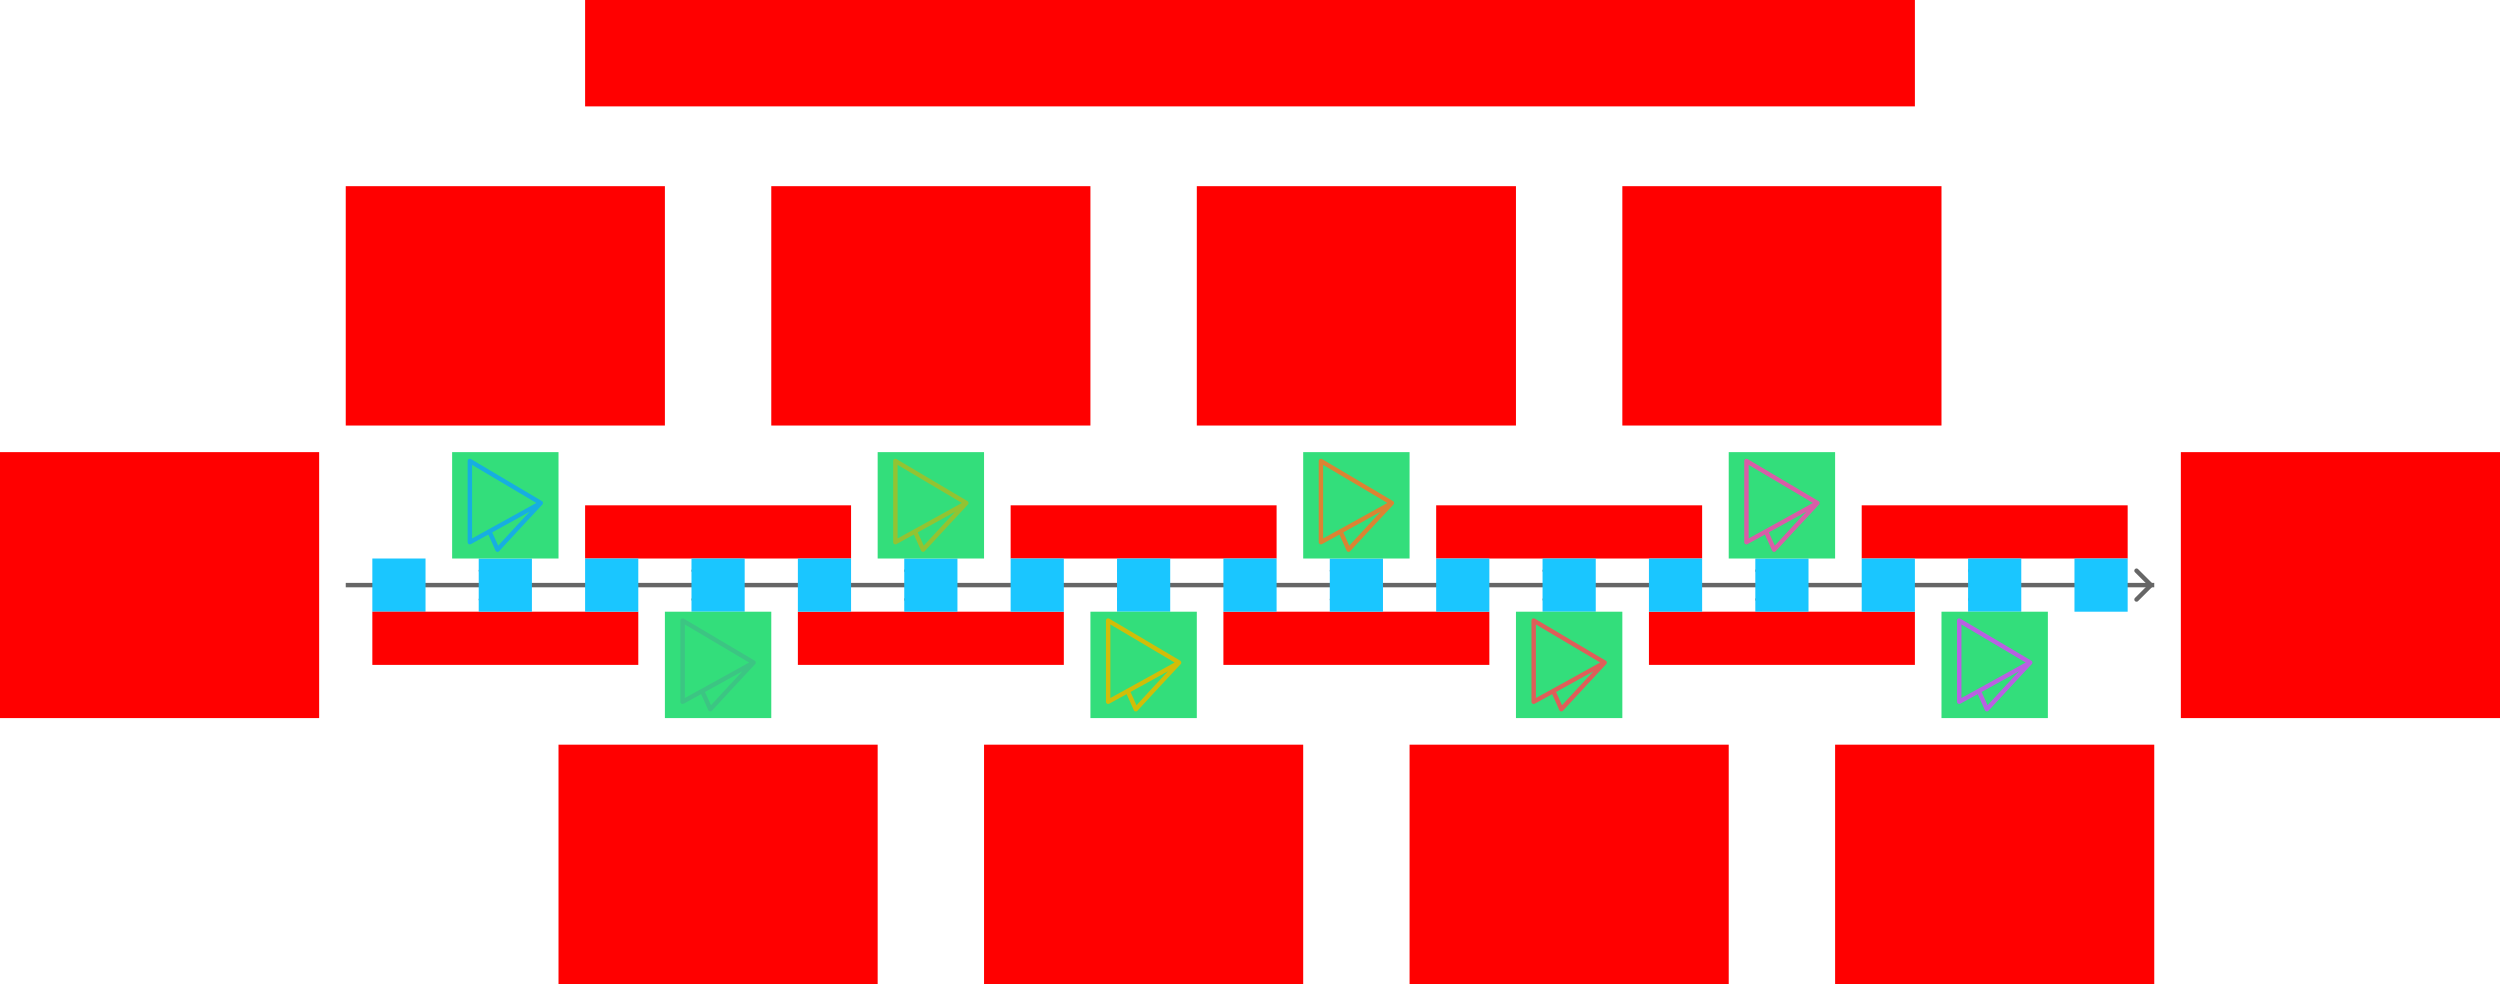 <svg xmlns="http://www.w3.org/2000/svg" width="1128" height="444">    <g id="timeline0-color-v3--family--8">        <g id="lines" transform="translate(156, 250)">            <g id="ar-with-terminator">                <path id="line" marker-start="url(#arrow)" transform="translate(747, 13.996)" fill="none" stroke="#666666" stroke-width="2" stroke-linejoin="miter" stroke-linecap="none" stroke-miterlimit="4"  d="M 69 0 L 0 0"></path></g>
            <path id="vector" marker-start="url(#arrow)" transform="translate(0, 13.996)" fill="none" stroke="#666666" stroke-width="2" stroke-linejoin="miter" stroke-linecap="none" stroke-miterlimit="4"  d="M 741 0 L 651 0 M 645 0 L 555 0 M 549 0 L 459 0 M 453 0 L 363 0 M 357 0 L 267 0 M 261 0 L 171 0 M 164.998 0 L 74.998 0 M 68.998 0 L 0 0"></path>
            <g id="g-8">                <path id="cu-smallCircle" transform="translate(741, 11)" fill="none" stroke="#666666" stroke-width="2" stroke-linejoin="miter" stroke-linecap="none" stroke-miterlimit="10"  d="M 6 3 C 6 4.657 4.657 6 3 6 C 1.343 6 0 4.657 0 3 C 0 1.343 1.343 0 3 0 C 4.657 0 6 1.343 6 3 Z"></path></g>
            <g id="g-7">                <path id="cu-smallCircle_1" transform="translate(645, 11)" fill="none" stroke="#666666" stroke-width="2" stroke-linejoin="miter" stroke-linecap="none" stroke-miterlimit="10"  d="M 6 3 C 6 4.657 4.657 6 3 6 C 1.343 6 0 4.657 0 3 C 0 1.343 1.343 0 3 0 C 4.657 0 6 1.343 6 3 Z"></path></g>
            <g id="g-6">                <path id="cu-smallCircle_2" transform="translate(549, 11)" fill="none" stroke="#666666" stroke-width="2" stroke-linejoin="miter" stroke-linecap="none" stroke-miterlimit="10"  d="M 6 3 C 6 4.657 4.657 6 3 6 C 1.343 6 0 4.657 0 3 C 0 1.343 1.343 0 3 0 C 4.657 0 6 1.343 6 3 Z"></path></g>
            <g id="g-5">                <path id="cu-smallCircle_3" transform="translate(453, 11)" fill="none" stroke="#666666" stroke-width="2" stroke-linejoin="miter" stroke-linecap="none" stroke-miterlimit="10"  d="M 6 3 C 6 4.657 4.657 6 3 6 C 1.343 6 0 4.657 0 3 C 0 1.343 1.343 0 3 0 C 4.657 0 6 1.343 6 3 Z"></path></g>
            <g id="g-4">                <path id="cu-smallCircle_4" transform="translate(357, 11)" fill="none" stroke="#666666" stroke-width="2" stroke-linejoin="miter" stroke-linecap="none" stroke-miterlimit="10"  d="M 6 3 C 6 4.657 4.657 6 3 6 C 1.343 6 0 4.657 0 3 C 0 1.343 1.343 0 3 0 C 4.657 0 6 1.343 6 3 Z"></path></g>
            <g id="g-3">                <path id="cu-smallCircle_5" transform="translate(261, 11)" fill="none" stroke="#666666" stroke-width="2" stroke-linejoin="miter" stroke-linecap="none" stroke-miterlimit="10"  d="M 6 3 C 6 4.657 4.657 6 3 6 C 1.343 6 0 4.657 0 3 C 0 1.343 1.343 0 3 0 C 4.657 0 6 1.343 6 3 Z"></path></g>
            <g id="g-2">                <path id="cu-smallCircle_6" transform="translate(165, 11)" fill="none" stroke="#666666" stroke-width="2" stroke-linejoin="miter" stroke-linecap="none" stroke-miterlimit="10"  d="M 6 3 C 6 4.657 4.657 6 3 6 C 1.343 6 0 4.657 0 3 C 0 1.343 1.343 0 3 0 C 4.657 0 6 1.343 6 3 Z"></path></g>
            <g id="g-1">                <path id="cu-smallCircle_7" transform="translate(69, 11)" fill="none" stroke="#666666" stroke-width="2" stroke-linejoin="miter" stroke-linecap="none" stroke-miterlimit="10"  d="M 6 3 C 6 4.657 4.657 6 3 6 C 1.343 6 0 4.657 0 3 C 0 1.343 1.343 0 3 0 C 4.657 0 6 1.343 6 3 Z"></path></g></g>
        <rect id="tx-lc-end" fill="#ff00001a" transform="translate(984, 204)" width="144" height="120" rx="0" ry="0"></rect>
        <rect id="tx-rc-start" fill="#ff00001a" transform="translate(0, 204)" width="144" height="120" rx="0" ry="0"></rect>
        <rect id="bt-rc-add-1" fill="#1ac6ff33" transform="translate(168, 252)" width="24" height="24" rx="0" ry="0"></rect>
        <path id="tx-cb-8b" transform="translate(840, 228)" fill="#ff00001a" d="M0 0 L120 0 L120 24 L0 24 L0 0 Z"></path>
        <path id="tx-ct-7b" transform="translate(744, 276)" fill="#ff00001a" d="M0 0 L120 0 L120 24 L0 24 L0 0 Z"></path>
        <path id="tx-cb-6b" transform="translate(648, 228)" fill="#ff00001a" d="M0 0 L120 0 L120 24 L0 24 L0 0 Z"></path>
        <rect id="tx-ct-5b" fill="#ff00001a" transform="matrix(1, -1.224648970167536e-16, 1.224648970167536e-16, 1, 552, 276)" width="120" height="24" rx="0" ry="0"></rect>
        <rect id="tx-cb-4b" fill="#ff00001a" transform="matrix(1, -1.224648970167536e-16, 1.224648970167536e-16, 1, 456, 228)" width="120" height="24" rx="0" ry="0"></rect>
        <rect id="tx-ct-3b" fill="#ff00001a" transform="matrix(1, -1.224648970167536e-16, 1.224648970167536e-16, 1, 360, 276)" width="120" height="24" rx="0" ry="0"></rect>
        <rect id="tx-cb-2b" fill="#ff00001a" transform="matrix(1, -1.224648970167536e-16, 1.224648970167536e-16, 1, 264, 228)" width="120" height="24" rx="0" ry="0"></rect>
        <rect id="tx-ct-1b" fill="#ff00001a" transform="matrix(1, -1.224648970167536e-16, 1.224648970167536e-16, 1, 168, 276)" width="120" height="24" rx="0" ry="0"></rect>
        <path id="tx-ct-8" transform="translate(828, 336)" fill="#ff00001a" d="M0 0 L144 0 L144 108 L0 108 L0 0 Z"></path>
        <path id="tx-cb-7" transform="translate(732, 84)" fill="#ff00001a" d="M0 0 L144 0 L144 108 L0 108 L0 0 Z"></path>
        <path id="tx-ct-6" transform="translate(636, 336)" fill="#ff00001a" d="M0 0 L144 0 L144 108 L0 108 L0 0 Z"></path>
        <rect id="tx-cb-5" fill="#ff00001a" transform="translate(540, 84)" width="144" height="108" rx="0" ry="0"></rect>
        <rect id="tx-ct-4" fill="#ff00001a" transform="translate(444, 336)" width="144" height="108" rx="0" ry="0"></rect>
        <rect id="tx-cb-3" fill="#ff00001a" transform="translate(348, 84)" width="144" height="108" rx="0" ry="0"></rect>
        <rect id="tx-ct-2" fill="#ff00001a" transform="translate(252, 336)" width="144" height="108" rx="0" ry="0"></rect>
        <rect id="tx-cb-1" fill="#ff00001a" transform="translate(156, 84)" width="144" height="108" rx="0" ry="0"></rect>
        <rect id="bt-cc-remove-8" fill="#1ac6ff33" transform="translate(888, 252)" width="24" height="24" rx="0" ry="0"></rect>
        <rect id="bt-cc-remove-7" fill="#1ac6ff33" transform="translate(792, 252)" width="24" height="24" rx="0" ry="0"></rect>
        <rect id="bt-cc-remove-6" fill="#1ac6ff33" transform="translate(696, 252)" width="24" height="24" rx="0" ry="0"></rect>
        <rect id="bt-cc-remove-5" fill="#1ac6ff33" transform="translate(600, 252)" width="24" height="24" rx="0" ry="0"></rect>
        <rect id="bt-cc-remove-4" fill="#1ac6ff33" transform="translate(504, 252)" width="24" height="24" rx="0" ry="0"></rect>
        <rect id="bt-cc-remove-3" fill="#1ac6ff33" transform="translate(408, 252)" width="24" height="24" rx="0" ry="0"></rect>
        <rect id="bt-cc-remove-2" fill="#1ac6ff33" transform="translate(312, 252)" width="24" height="24" rx="0" ry="0"></rect>
        <rect id="bt-cc-remove-1" fill="#1ac6ff33" transform="translate(216, 252)" width="24" height="24" rx="0" ry="0"></rect>
        <rect id="bt-lc-add-9" fill="#1ac6ff33" transform="translate(936, 252)" width="24" height="24" rx="0" ry="0"></rect>
        <rect id="bt-lc-add-8" fill="#1ac6ff33" transform="translate(840, 252)" width="24" height="24" rx="0" ry="0"></rect>
        <rect id="bt-cc-add-7" fill="#1ac6ff33" transform="translate(744, 252)" width="24" height="24" rx="0" ry="0"></rect>
        <rect id="bt-cc-add-6" fill="#1ac6ff33" transform="translate(648, 252)" width="24" height="24" rx="0" ry="0"></rect>
        <rect id="bt-cc-add-5" fill="#1ac6ff33" transform="translate(552, 252)" width="24" height="24" rx="0" ry="0"></rect>
        <rect id="bt-cc-add-4" fill="#1ac6ff33" transform="translate(456, 252)" width="24" height="24" rx="0" ry="0"></rect>
        <rect id="bt-cc-add-3" fill="#1ac6ff33" transform="translate(360, 252)" width="24" height="24" rx="0" ry="0"></rect>
        <rect id="bt-cc-add-2" fill="#1ac6ff33" transform="translate(264, 252)" width="24" height="24" rx="0" ry="0"></rect>
        <rect id="tx-cb-title" fill="#ff00001a" transform="translate(264, 0)" width="600" height="48" rx="0" ry="0"></rect>
        <g id="ic-cc-8">            <path id="rect" transform="matrix(1, 1.7151245100058819e-15, -1.7151245100058819e-15, 1, 876, 276)" fill="#33de7b1a" d="M0 0 L48 0 L48 48 L0 48 L0 0 Z"></path>
            <g id="icon" transform="translate(876, 276)">                <path id="icon_1" transform="translate(8, 4)" fill="none" stroke="#b960e2" stroke-width="2" stroke-linejoin="round" stroke-linecap="round" stroke-miterlimit="1.5"  d="M 0 0 C 10.68 6.298 21.333 12.638 32 18.956 C 25.863 22.382 15.955 27.848 8.789 31.796 C 3.705 34.596 0 36.632 0 36.632 L 0 0 Z M 32 18.956 C 25.434 25.915 18.989 32.986 12.484 40 C 11.255 37.265 10.069 34.508 8.789 31.796"></path></g></g>
        <g id="ic-cc-7">            <path id="rect_1" transform="matrix(1, 1.7151245100058819e-15, -1.7151245100058819e-15, 1, 780, 204)" fill="#33de7b1a" d="M0 0 L48 0 L48 48 L0 48 L0 0 Z"></path>
            <g id="icon_2" transform="translate(780, 204)">                <path id="icon_3" transform="translate(8, 4)" fill="none" stroke="#d95da7" stroke-width="2" stroke-linejoin="round" stroke-linecap="round" stroke-miterlimit="1.5"  d="M 0 0 C 10.68 6.298 21.333 12.638 32 18.956 C 25.863 22.382 15.955 27.848 8.789 31.796 C 3.705 34.596 0 36.632 0 36.632 L 0 0 Z M 32 18.956 C 25.434 25.915 18.989 32.986 12.484 40 C 11.255 37.265 10.069 34.508 8.789 31.796"></path></g></g>
        <g id="ic-cc-6">            <path id="rect_2" transform="matrix(1, 1.7151245100058819e-15, -1.7151245100058819e-15, 1, 684, 276)" fill="#33de7b1a" d="M0 0 L48 0 L48 48 L0 48 L0 0 Z"></path>
            <g id="icon_4" transform="translate(684, 276)">                <path id="icon_5" transform="translate(8, 4)" fill="none" stroke="#df5e59" stroke-width="2" stroke-linejoin="round" stroke-linecap="round" stroke-miterlimit="1.5"  d="M 0 0 C 10.68 6.298 21.333 12.638 32 18.956 C 25.863 22.382 15.955 27.848 8.789 31.796 C 3.705 34.596 0 36.632 0 36.632 L 0 0 Z M 32 18.956 C 25.434 25.915 18.989 32.986 12.484 40 C 11.255 37.265 10.069 34.508 8.789 31.796"></path></g></g>
        <g id="ic-cc-5">            <path id="rect_3" transform="matrix(1, 1.7151245100058819e-15, -1.7151245100058819e-15, 1, 588, 204)" fill="#33de7b1a" d="M0 0 L48 0 L48 48 L0 48 L0 0 Z"></path>
            <g id="icon_6" transform="translate(588, 204)">                <path id="icon_7" transform="translate(8, 4)" fill="none" stroke="#db8333" stroke-width="2" stroke-linejoin="round" stroke-linecap="round" stroke-miterlimit="1.5"  d="M 0 0 C 10.68 6.298 21.333 12.638 32 18.956 C 25.863 22.382 15.955 27.848 8.789 31.796 C 3.705 34.596 0 36.632 0 36.632 L 0 0 Z M 32 18.956 C 25.434 25.915 18.989 32.986 12.484 40 C 11.255 37.265 10.069 34.508 8.789 31.796"></path></g></g>
        <g id="ic-cc-4">            <path id="rect_4" transform="matrix(1, 1.7151245100058819e-15, -1.7151245100058819e-15, 1, 492, 276)" fill="#33de7b1a" d="M0 0 L48 0 L48 48 L0 48 L0 0 Z"></path>
            <g id="icon_8" transform="translate(492, 276)">                <path id="icon_9" transform="translate(8, 4)" fill="none" stroke="#d1bd08" stroke-width="2" stroke-linejoin="round" stroke-linecap="round" stroke-miterlimit="1.5"  d="M 0 0 C 10.68 6.298 21.333 12.638 32 18.956 C 25.863 22.382 15.955 27.848 8.789 31.796 C 3.705 34.596 0 36.632 0 36.632 L 0 0 Z M 32 18.956 C 25.434 25.915 18.989 32.986 12.484 40 C 11.255 37.265 10.069 34.508 8.789 31.796"></path></g></g>
        <g id="ic-cc-3">            <path id="rect_5" transform="matrix(1, 1.7151245100058819e-15, -1.7151245100058819e-15, 1, 396, 204)" fill="#33de7b1a" d="M0 0 L48 0 L48 48 L0 48 L0 0 Z"></path>
            <g id="icon_10" transform="translate(396, 204)">                <path id="icon_11" transform="translate(8, 4)" fill="none" stroke="#93c332" stroke-width="2" stroke-linejoin="round" stroke-linecap="round" stroke-miterlimit="1.5"  d="M 0 0 C 10.68 6.298 21.333 12.638 32 18.956 C 25.863 22.382 15.955 27.848 8.789 31.796 C 3.705 34.596 0 36.632 0 36.632 L 0 0 Z M 32 18.956 C 25.434 25.915 18.989 32.986 12.484 40 C 11.255 37.265 10.069 34.508 8.789 31.796"></path></g></g>
        <g id="ic-cc-2">            <path id="rect_6" transform="matrix(1, 1.7151245100058819e-15, -1.7151245100058819e-15, 1, 300, 276)" fill="#33de7b1a" d="M0 0 L48 0 L48 48 L0 48 L0 0 Z"></path>
            <g id="icon_12" transform="translate(300, 276)">                <path id="icon_13" transform="translate(8, 4)" fill="none" stroke="#3cc583" stroke-width="2" stroke-linejoin="round" stroke-linecap="round" stroke-miterlimit="1.5"  d="M 0 0 C 10.68 6.298 21.333 12.638 32 18.956 C 25.863 22.382 15.955 27.848 8.789 31.796 C 3.705 34.596 0 36.632 0 36.632 L 0 0 Z M 32 18.956 C 25.434 25.915 18.989 32.986 12.484 40 C 11.255 37.265 10.069 34.508 8.789 31.796"></path></g></g>
        <g id="ic-cc-1">            <path id="rect_7" transform="matrix(1, 1.7151245100058819e-15, -1.7151245100058819e-15, 1, 204, 204)" fill="#33de7b1a" d="M0 0 L48 0 L48 48 L0 48 L0 0 Z"></path>
            <g id="icon_14" transform="translate(204, 204)">                <path id="icon_15" transform="translate(8, 4)" fill="none" stroke="#17aee1" stroke-width="2" stroke-linejoin="round" stroke-linecap="round" stroke-miterlimit="1.5"  d="M 0 0 C 10.68 6.298 21.333 12.638 32 18.956 C 25.863 22.382 15.955 27.848 8.789 31.796 C 3.705 34.596 0 36.632 0 36.632 L 0 0 Z M 32 18.956 C 25.434 25.915 18.989 32.986 12.484 40 C 11.255 37.265 10.069 34.508 8.789 31.796"></path></g></g></g>
    <defs >        <marker id="arrow" viewBox="-13 -13 26 26" refX="0" refY="0" markerWidth="13" markerHeight="13" markerUnits="strokeWidth" orient="auto-start-reverse">            <path d="M -8 -6.5 L -1.5 0 L -8 6.5" stroke="#666666" fill="none" stroke-width="2" stroke-linejoin="round" stroke-linecap="round"></path></marker></defs></svg>